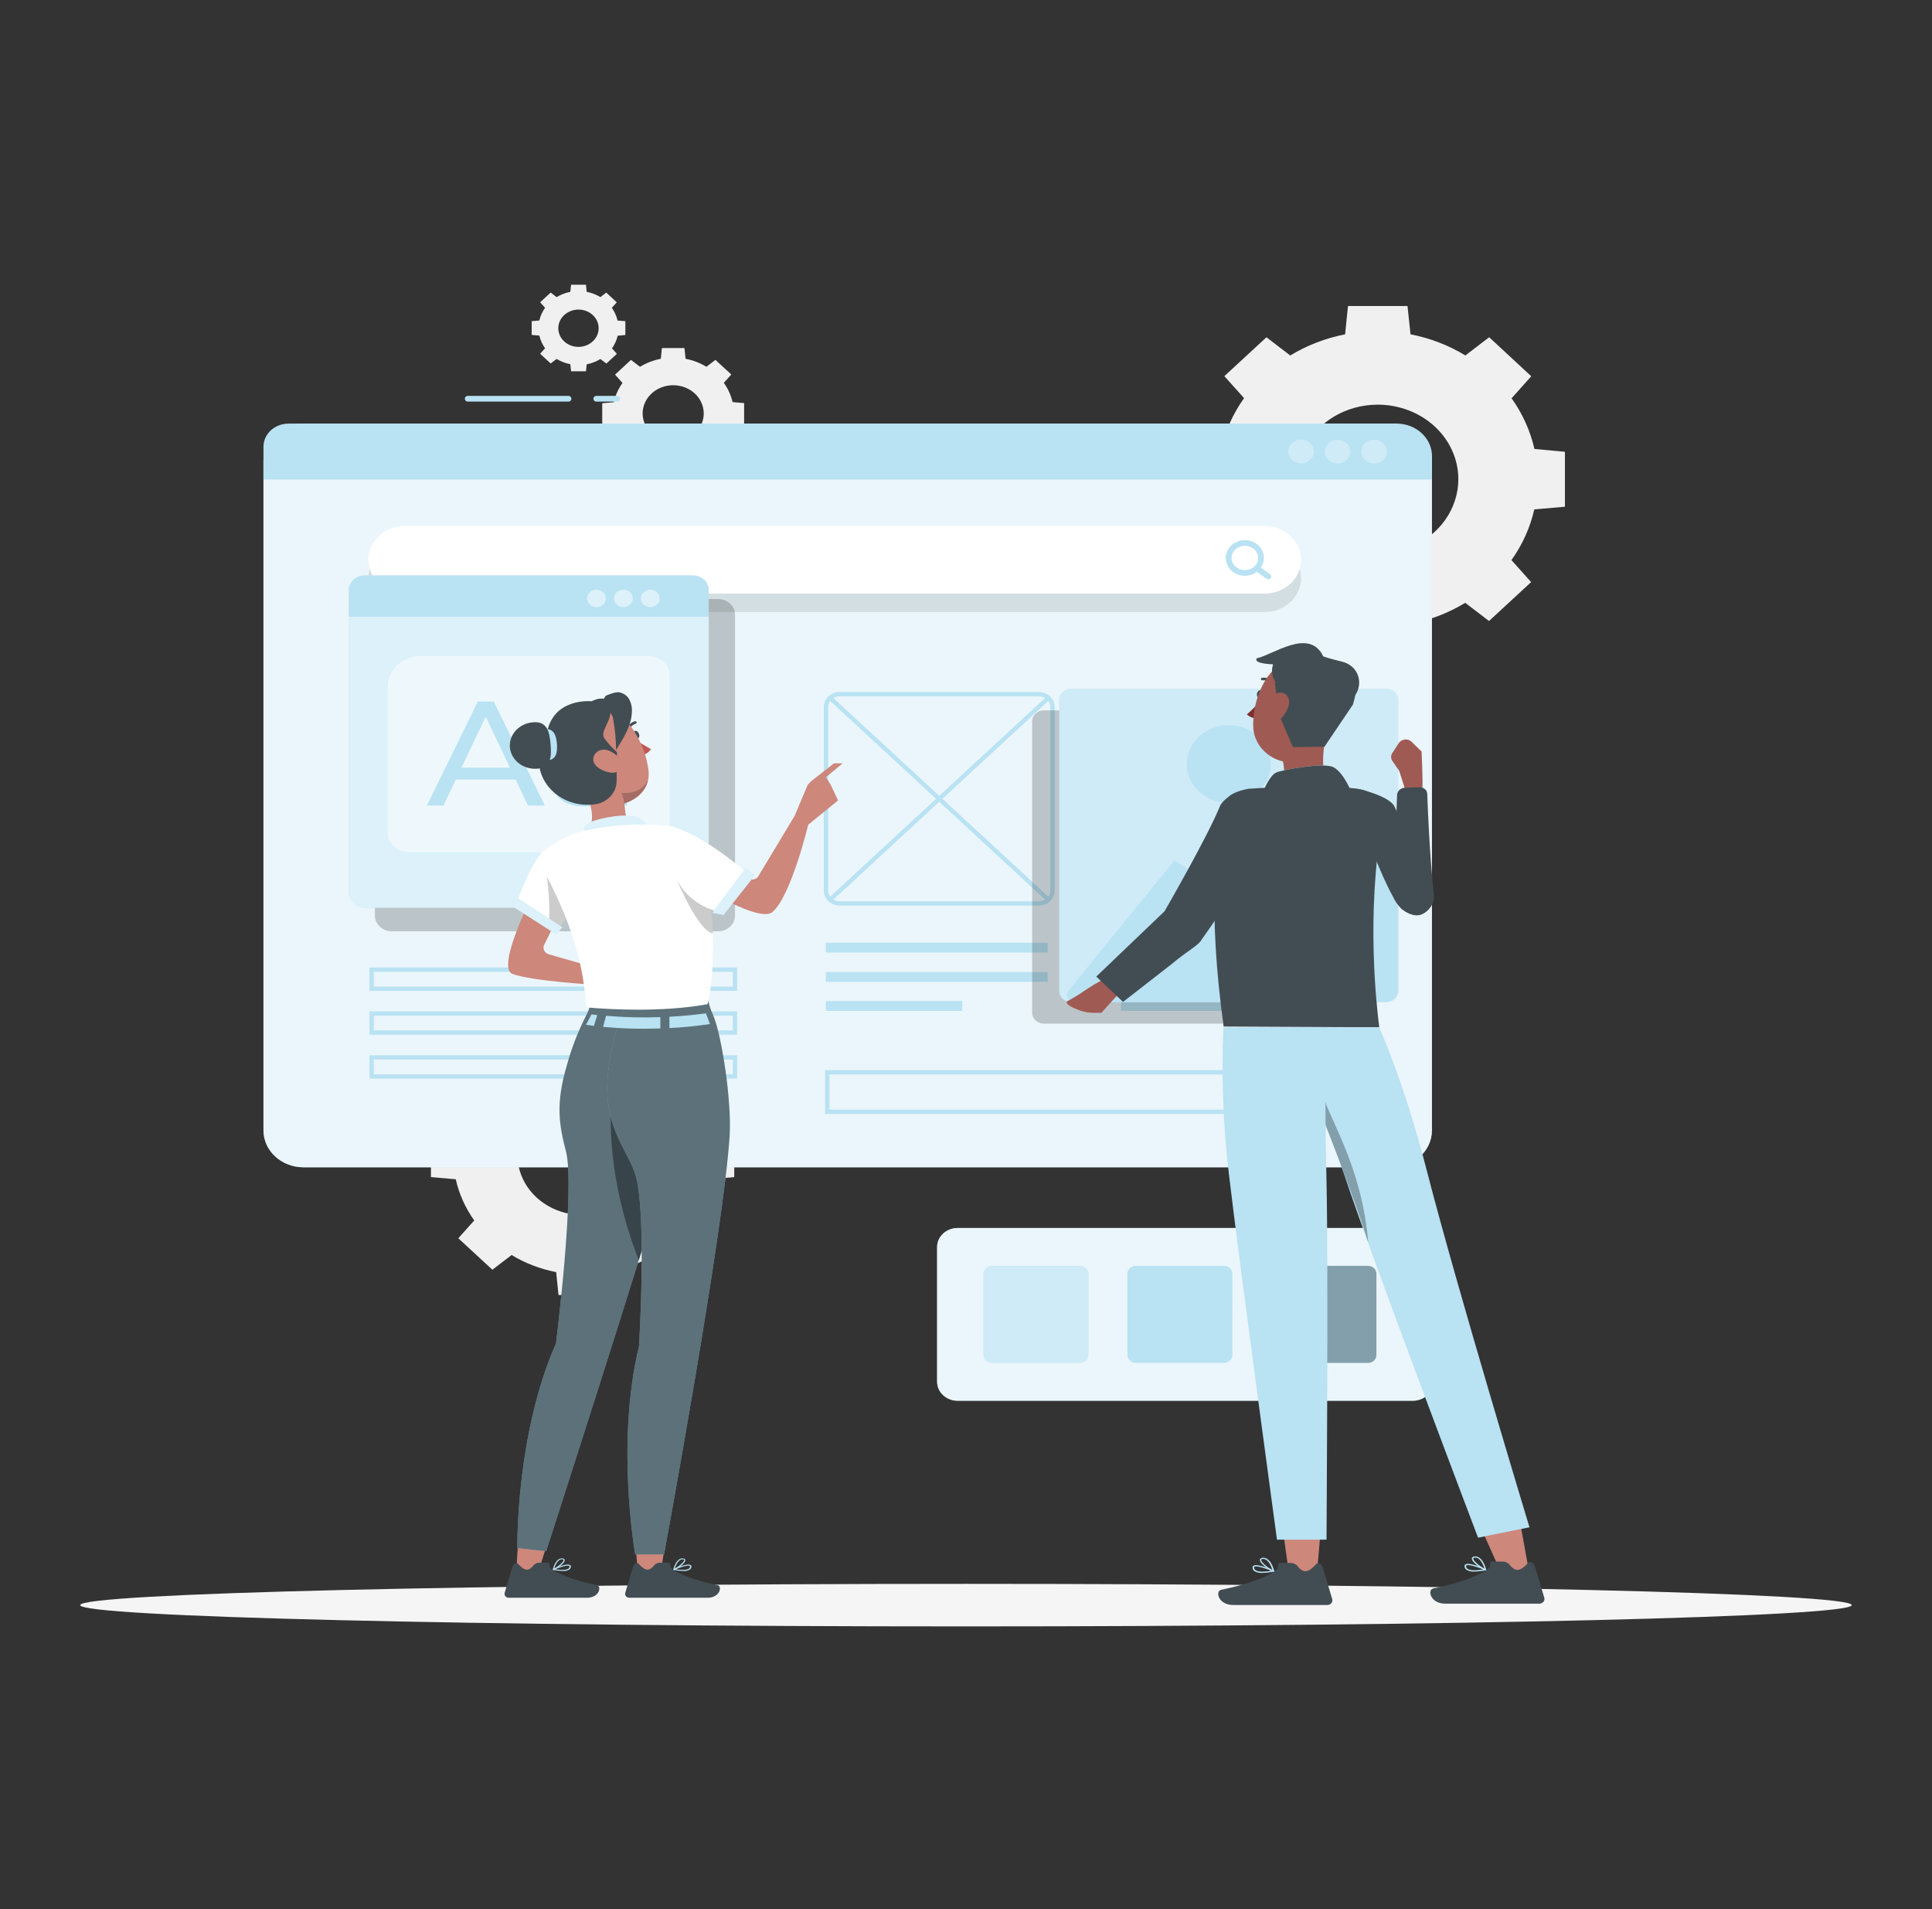 <svg width="337" height="333" viewBox="0 0 337 333" fill="none" xmlns="http://www.w3.org/2000/svg">
<rect x="0" y="0" width="337" height="333" fill="#333333" stroke="none"/>
<g clip-path="url(#clip0_400_2469)">
<path d="M267.649 78.304C266.935 75.152 265.583 72.152 263.666 69.462L267.099 65.627L259.755 58.818L255.605 61.996C252.695 60.222 249.449 58.971 246.037 58.31L245.511 53.375H235.129L234.627 58.316C231.215 58.977 227.969 60.227 225.059 62.002L220.909 58.824L213.565 65.605L217.004 69.44C215.085 72.129 213.732 75.129 213.015 78.282L207.669 78.746V88.34L213.015 88.81C213.73 91.963 215.083 94.963 217.004 97.652L213.565 101.526L220.909 108.312L225.059 105.14C227.969 106.913 231.215 108.161 234.627 108.82L235.129 113.761H245.511L246.013 108.82C249.425 108.161 252.671 106.913 255.581 105.14L259.731 108.312L267.075 101.526L263.642 97.69C265.561 95.001 266.912 92.001 267.625 88.848L272.971 88.379V78.796L267.649 78.304ZM254.379 83.565C254.38 86.135 253.557 88.648 252.013 90.785C250.469 92.922 248.273 94.588 245.704 95.573C243.136 96.557 240.309 96.815 237.581 96.314C234.853 95.813 232.348 94.576 230.381 92.76C228.414 90.943 227.075 88.628 226.532 86.107C225.989 83.587 226.267 80.974 227.331 78.6C228.395 76.226 230.197 74.196 232.509 72.768C234.821 71.341 237.539 70.578 240.32 70.578C244.047 70.58 247.621 71.948 250.258 74.383C252.894 76.819 254.376 80.121 254.379 83.565Z" fill="#F0F0F0"/>
<path d="M123.739 197.158C123.162 194.597 122.066 192.16 120.51 189.974L123.291 186.868L117.347 181.381L113.992 183.945C111.626 182.509 108.989 181.499 106.218 180.966L105.811 176.971H97.421L97.015 180.966C94.244 181.499 91.606 182.509 89.241 183.945L85.886 181.381L79.942 186.868L82.722 189.974C81.166 192.159 80.072 194.597 79.499 197.158L75.17 197.54V205.304L79.499 205.68C80.071 208.242 81.165 210.68 82.722 212.864L79.942 215.97L85.886 221.457L89.241 218.893C91.606 220.329 94.244 221.339 97.015 221.872L97.421 225.873H105.823L106.23 221.872C109.002 221.342 111.64 220.331 114.004 218.893L117.359 221.457L123.303 215.97L120.522 212.864C122.079 210.679 123.175 208.241 123.751 205.68L128.075 205.304V197.54L123.739 197.158ZM112.975 201.419C112.975 203.496 112.309 205.526 111.061 207.252C109.812 208.979 108.038 210.325 105.961 211.12C103.885 211.914 101.601 212.122 99.397 211.717C97.193 211.312 95.168 210.312 93.579 208.844C91.99 207.375 90.908 205.504 90.47 203.467C90.031 201.431 90.256 199.319 91.116 197.401C91.976 195.482 93.433 193.842 95.301 192.689C97.169 191.535 99.366 190.919 101.613 190.919C103.107 190.916 104.588 191.186 105.969 191.712C107.35 192.238 108.605 193.011 109.663 193.987C110.721 194.962 111.56 196.12 112.132 197.396C112.705 198.671 112.999 200.038 112.999 201.419H112.975Z" fill="#F0F0F0"/>
<path d="M127.782 70.131C127.508 68.932 126.991 67.791 126.257 66.771L127.561 65.317L124.792 62.77L123.219 63.974C122.114 63.3 120.88 62.826 119.583 62.576L119.392 60.703H115.457L115.266 62.576C113.971 62.827 112.74 63.301 111.636 63.974L110.063 62.77L107.282 65.34L108.58 66.793C107.852 67.815 107.341 68.955 107.073 70.153L105.046 70.33V73.966L107.073 74.143C107.342 75.339 107.853 76.477 108.58 77.497L107.282 78.951L110.063 81.52L111.636 80.321C112.74 80.993 113.972 81.466 115.266 81.714L115.457 83.587H119.392L119.583 81.714C120.88 81.466 122.114 80.994 123.219 80.321L124.792 81.52L127.573 78.951L126.257 77.475C126.986 76.455 127.499 75.317 127.77 74.121L129.797 73.944V70.308L127.782 70.131ZM122.753 72.126C122.75 73.099 122.436 74.05 121.849 74.858C121.262 75.667 120.429 76.296 119.455 76.667C118.481 77.038 117.411 77.134 116.378 76.943C115.345 76.751 114.397 76.282 113.653 75.593C112.909 74.903 112.403 74.026 112.198 73.071C111.993 72.116 112.099 71.127 112.503 70.228C112.907 69.329 113.59 68.56 114.466 68.02C115.342 67.479 116.371 67.191 117.425 67.191C118.126 67.19 118.82 67.317 119.467 67.565C120.115 67.813 120.703 68.177 121.198 68.635C121.693 69.094 122.085 69.638 122.352 70.237C122.619 70.836 122.755 71.478 122.753 72.126Z" fill="#F0F0F0"/>
<path d="M107.719 55.901C107.539 55.113 107.203 54.364 106.726 53.69L107.581 52.728L105.746 51.032L104.729 51.822C104.002 51.377 103.19 51.064 102.337 50.899L102.211 49.661H99.61L99.484 50.899C98.631 51.065 97.82 51.378 97.093 51.822L96.052 51.026L94.216 52.723L95.077 53.684C94.597 54.357 94.258 55.107 94.079 55.895L92.739 56.017V58.415L94.079 58.531C94.258 59.319 94.597 60.069 95.077 60.742L94.216 61.698L96.052 63.394L97.093 62.604C97.821 63.046 98.632 63.359 99.484 63.527L99.61 64.759H102.211L102.337 63.543C103.19 63.376 104.001 63.063 104.729 62.62L105.769 63.411L107.605 61.714L106.75 60.758C107.226 60.084 107.562 59.335 107.743 58.548L109.082 58.432V56.022L107.719 55.901ZM104.424 57.243C104.425 57.888 104.219 58.518 103.833 59.054C103.446 59.59 102.896 60.008 102.252 60.255C101.609 60.502 100.9 60.567 100.216 60.442C99.532 60.316 98.904 60.006 98.411 59.551C97.918 59.095 97.583 58.515 97.447 57.883C97.311 57.251 97.381 56.596 97.649 56.001C97.916 55.406 98.368 54.898 98.949 54.54C99.529 54.183 100.211 53.993 100.908 53.994C101.84 53.994 102.735 54.336 103.394 54.946C104.054 55.555 104.424 56.382 104.424 57.243Z" fill="#F0F0F0"/>
<path d="M323 279.953C323 282.004 253.823 283.667 168.494 283.667C83.165 283.667 13.994 282.009 13.994 279.953C13.994 277.897 83.171 276.245 168.494 276.245C253.817 276.245 323 277.897 323 279.953Z" fill="#F5F5F5"/>
<path d="M246.42 214.179H167.053C165.068 214.179 163.459 215.666 163.459 217.501V240.993C163.459 242.827 165.068 244.314 167.053 244.314H246.42C248.405 244.314 250.014 242.827 250.014 240.993V217.501C250.014 215.666 248.405 214.179 246.42 214.179Z" fill="#B9E2F3"/>
<path opacity="0.7" d="M246.42 214.179H167.053C165.068 214.179 163.459 215.666 163.459 217.501V240.993C163.459 242.827 165.068 244.314 167.053 244.314H246.42C248.405 244.314 250.014 242.827 250.014 240.993V217.501C250.014 215.666 248.405 214.179 246.42 214.179Z" fill="white"/>
<path d="M188.384 220.783H173.021C172.205 220.783 171.544 221.394 171.544 222.148V236.345C171.544 237.099 172.205 237.71 173.021 237.71H188.384C189.199 237.71 189.861 237.099 189.861 236.345V222.148C189.861 221.394 189.199 220.783 188.384 220.783Z" fill="#B9E2F3"/>
<path opacity="0.3" d="M188.384 220.783H173.021C172.205 220.783 171.544 221.394 171.544 222.148V236.345C171.544 237.099 172.205 237.71 173.021 237.71H188.384C189.199 237.71 189.861 237.099 189.861 236.345V222.148C189.861 221.394 189.199 220.783 188.384 220.783Z" fill="white"/>
<path d="M213.494 220.783H198.131C197.315 220.783 196.654 221.394 196.654 222.148V236.345C196.654 237.099 197.315 237.71 198.131 237.71H213.494C214.31 237.71 214.971 237.099 214.971 236.345V222.148C214.971 221.394 214.31 220.783 213.494 220.783Z" fill="#B9E2F3"/>
<path d="M238.61 220.783H223.247C222.431 220.783 221.77 221.394 221.77 222.148V236.345C221.77 237.099 222.431 237.71 223.247 237.71H238.61C239.426 237.71 240.087 237.099 240.087 236.345V222.148C240.087 221.394 239.426 220.783 238.61 220.783Z" fill="#B9E2F3"/>
<path opacity="0.3" d="M238.61 220.783H223.247C222.431 220.783 221.77 221.394 221.77 222.148V236.345C221.77 237.099 222.431 237.71 223.247 237.71H238.61C239.426 237.71 240.087 237.099 240.087 236.345V222.148C240.087 221.394 239.426 220.783 238.61 220.783Z" fill="black"/>
<path d="M242.79 73.883H52.936C49.082 73.883 45.957 76.77 45.957 80.332V197.142C45.957 200.703 49.082 203.591 52.936 203.591H242.79C246.644 203.591 249.769 200.703 249.769 197.142V80.332C249.769 76.77 246.644 73.883 242.79 73.883Z" fill="#B9E2F3"/>
<path opacity="0.7" d="M242.79 73.883H52.936C49.082 73.883 45.957 76.77 45.957 80.332V197.142C45.957 200.703 49.082 203.591 52.936 203.591H242.79C246.644 203.591 249.769 200.703 249.769 197.142V80.332C249.769 76.77 246.644 73.883 242.79 73.883Z" fill="white"/>
<path d="M50.317 73.883H243.633C245.265 73.883 246.83 74.482 247.984 75.549C249.138 76.615 249.787 78.061 249.787 79.57V83.626H45.957V77.912C45.957 76.843 46.417 75.819 47.234 75.063C48.052 74.308 49.16 73.883 50.317 73.883Z" fill="#B9E2F3"/>
<path opacity="0.3" d="M241.929 78.757C241.929 79.167 241.797 79.568 241.551 79.909C241.305 80.249 240.954 80.515 240.545 80.672C240.135 80.829 239.684 80.87 239.249 80.79C238.814 80.71 238.414 80.513 238.101 80.223C237.787 79.933 237.573 79.564 237.487 79.162C237.4 78.76 237.445 78.343 237.615 77.964C237.784 77.586 238.072 77.262 238.44 77.034C238.809 76.806 239.243 76.685 239.686 76.685C239.981 76.684 240.273 76.737 240.545 76.841C240.818 76.945 241.065 77.098 241.274 77.29C241.482 77.483 241.647 77.712 241.76 77.963C241.872 78.215 241.93 78.485 241.929 78.757Z" fill="white"/>
<path opacity="0.3" d="M235.56 78.757C235.56 79.166 235.429 79.567 235.183 79.907C234.938 80.247 234.588 80.513 234.18 80.67C233.771 80.828 233.321 80.87 232.887 80.791C232.452 80.712 232.052 80.517 231.738 80.228C231.424 79.94 231.209 79.573 231.12 79.172C231.032 78.771 231.074 78.355 231.241 77.976C231.408 77.597 231.692 77.272 232.059 77.042C232.425 76.813 232.857 76.688 233.3 76.685C233.596 76.682 233.89 76.734 234.164 76.836C234.439 76.939 234.688 77.092 234.899 77.284C235.109 77.477 235.276 77.707 235.389 77.96C235.503 78.212 235.561 78.484 235.56 78.757Z" fill="white"/>
<path opacity="0.3" d="M226.949 80.824C228.187 80.824 229.191 79.896 229.191 78.752C229.191 77.607 228.187 76.679 226.949 76.679C225.71 76.679 224.706 77.607 224.706 78.752C224.706 79.896 225.71 80.824 226.949 80.824Z" fill="white"/>
<path d="M81.586 69.545H99.168" stroke="#B9E2F3" stroke-linecap="round" stroke-linejoin="round"/>
<path d="M104.011 69.545H107.671" stroke="#B9E2F3" stroke-linecap="round" stroke-linejoin="round"/>
<path opacity="0.1" d="M220.532 94.933H70.643C68.948 94.933 67.322 95.555 66.123 96.663C64.924 97.771 64.25 99.274 64.25 100.84C64.25 102.407 64.924 103.91 66.123 105.018C67.322 106.126 68.948 106.748 70.643 106.748H220.562C222.258 106.748 223.884 106.126 225.083 105.018C226.281 103.91 226.955 102.407 226.955 100.84C226.955 99.274 226.281 97.771 225.083 96.663C223.884 95.555 222.258 94.933 220.562 94.933H220.532Z" fill="black"/>
<path d="M220.532 103.537H70.643C68.948 103.537 67.322 102.915 66.123 101.807C64.924 100.699 64.25 99.196 64.25 97.63C64.249 96.854 64.414 96.085 64.735 95.368C65.056 94.651 65.527 93.999 66.121 93.451C66.715 92.902 67.42 92.467 68.196 92.17C68.972 91.874 69.803 91.721 70.643 91.722H220.562C221.402 91.721 222.234 91.874 223.01 92.17C223.785 92.467 224.49 92.902 225.084 93.451C225.678 93.999 226.149 94.651 226.47 95.368C226.791 96.085 226.956 96.854 226.955 97.63C226.955 98.408 226.789 99.178 226.465 99.897C226.142 100.615 225.669 101.268 225.072 101.817C224.475 102.366 223.767 102.8 222.988 103.096C222.209 103.391 221.374 103.541 220.532 103.537Z" fill="white"/>
<path d="M219.964 97.309C219.963 97.835 219.792 98.349 219.474 98.785C219.093 99.3 218.525 99.673 217.873 99.835C217.221 99.996 216.527 99.937 215.919 99.666C215.31 99.396 214.826 98.933 214.556 98.361C214.285 97.789 214.245 97.146 214.443 96.55C214.642 95.953 215.065 95.442 215.636 95.109C216.208 94.776 216.889 94.644 217.557 94.735C218.225 94.827 218.836 95.138 219.277 95.61C219.719 96.082 219.963 96.685 219.964 97.309Z" stroke="#B9E2F3" stroke-miterlimit="10"/>
<path d="M221.232 100.548L219.312 99.16" stroke="#B9E2F3" stroke-linecap="round" stroke-linejoin="round"/>
<path d="M181.16 121.067H146.506C145.165 121.067 144.078 122.071 144.078 123.31V155.335C144.078 156.574 145.165 157.579 146.506 157.579H181.16C182.501 157.579 183.588 156.574 183.588 155.335V123.31C183.588 122.071 182.501 121.067 181.16 121.067Z" stroke="#B9E2F3" stroke-width="0.75" stroke-miterlimit="10"/>
<path d="M144.741 156.965L182.864 121.735" stroke="#B9E2F3" stroke-width="0.75" stroke-miterlimit="10"/>
<path d="M144.741 121.68L182.864 156.91" stroke="#B9E2F3" stroke-width="0.75" stroke-miterlimit="10"/>
<path d="M230.465 121.067H195.811C194.47 121.067 193.383 122.071 193.383 123.31V155.335C193.383 156.574 194.47 157.579 195.811 157.579H230.465C231.806 157.579 232.893 156.574 232.893 155.335V123.31C232.893 122.071 231.806 121.067 230.465 121.067Z" stroke="#B9E2F3" stroke-width="0.75" stroke-miterlimit="10"/>
<path d="M194.053 156.965L232.169 121.735" stroke="#B9E2F3" stroke-width="0.75" stroke-miterlimit="10"/>
<path d="M194.053 121.68L232.169 156.91" stroke="#B9E2F3" stroke-width="0.75" stroke-miterlimit="10"/>
<path d="M182.738 164.426H144.048V166.139H182.738V164.426Z" fill="#B9E2F3"/>
<path d="M182.738 169.543H144.048V171.257H182.738V169.543Z" fill="#B9E2F3"/>
<path d="M167.854 174.6H144.048V176.313H167.854V174.6Z" fill="#B9E2F3"/>
<path d="M234.226 164.426H195.536V166.139H234.226V164.426Z" fill="#B9E2F3"/>
<path d="M234.226 169.543H195.536V171.257H234.226V169.543Z" fill="#B9E2F3"/>
<path d="M219.342 174.6H195.536V176.313H219.342V174.6Z" fill="#B9E2F3"/>
<path opacity="0.2" d="M125.252 104.482H68.347C66.715 104.482 65.392 105.705 65.392 107.212V159.701C65.392 161.209 66.715 162.431 68.347 162.431H125.252C126.884 162.431 128.207 161.209 128.207 159.701V107.212C128.207 105.705 126.884 104.482 125.252 104.482Z" fill="black"/>
<path d="M120.666 100.371H63.76C62.128 100.371 60.806 101.593 60.806 103.101V155.589C60.806 157.097 62.128 158.319 63.76 158.319H120.666C122.297 158.319 123.62 157.097 123.62 155.589V103.101C123.62 101.593 122.297 100.371 120.666 100.371Z" fill="#B9E2F3"/>
<path opacity="0.5" d="M120.666 100.371H63.76C62.128 100.371 60.806 101.593 60.806 103.101V155.589C60.806 157.097 62.128 158.319 63.76 158.319H120.666C122.297 158.319 123.62 157.097 123.62 155.589V103.101C123.62 101.593 122.297 100.371 120.666 100.371Z" fill="white"/>
<path d="M63.574 100.371H120.899C121.256 100.371 121.61 100.436 121.94 100.562C122.27 100.688 122.57 100.874 122.823 101.107C123.076 101.341 123.276 101.618 123.413 101.923C123.55 102.228 123.62 102.555 123.62 102.885V107.571H60.83V102.929C60.83 102.255 61.118 101.607 61.632 101.128C62.146 100.649 62.844 100.377 63.574 100.371Z" fill="#B9E2F3"/>
<path opacity="0.5" d="M115.074 104.372C115.074 104.673 114.978 104.968 114.796 105.219C114.615 105.47 114.357 105.665 114.056 105.781C113.754 105.896 113.422 105.927 113.102 105.868C112.782 105.809 112.488 105.664 112.257 105.45C112.026 105.237 111.869 104.965 111.805 104.669C111.741 104.373 111.774 104.067 111.899 103.788C112.024 103.509 112.236 103.271 112.507 103.104C112.778 102.936 113.097 102.846 113.424 102.846C113.862 102.846 114.281 103.007 114.591 103.293C114.901 103.579 115.074 103.967 115.074 104.372Z" fill="white"/>
<path opacity="0.5" d="M110.386 104.372C110.386 104.673 110.289 104.968 110.108 105.219C109.927 105.47 109.669 105.665 109.367 105.781C109.066 105.896 108.734 105.927 108.414 105.868C108.094 105.809 107.799 105.664 107.569 105.45C107.338 105.237 107.181 104.965 107.117 104.669C107.053 104.373 107.086 104.067 107.211 103.788C107.336 103.509 107.547 103.271 107.819 103.104C108.09 102.936 108.409 102.846 108.736 102.846C109.173 102.846 109.593 103.007 109.903 103.293C110.212 103.579 110.386 103.967 110.386 104.372Z" fill="white"/>
<path opacity="0.5" d="M105.698 104.372C105.698 104.673 105.601 104.968 105.42 105.219C105.238 105.47 104.98 105.665 104.679 105.781C104.377 105.896 104.045 105.927 103.725 105.868C103.405 105.809 103.111 105.664 102.88 105.45C102.649 105.237 102.492 104.965 102.428 104.669C102.365 104.373 102.397 104.067 102.522 103.788C102.647 103.509 102.859 103.271 103.13 103.104C103.402 102.936 103.721 102.846 104.047 102.846C104.485 102.846 104.905 103.007 105.214 103.293C105.524 103.579 105.698 103.967 105.698 104.372Z" fill="white"/>
<path opacity="0.5" d="M73.412 114.419H113.155C114.122 114.419 115.05 114.774 115.734 115.406C116.418 116.038 116.803 116.896 116.803 117.79V145.266C116.803 146.16 116.418 147.018 115.734 147.65C115.05 148.282 114.122 148.637 113.155 148.637H71.294C70.327 148.637 69.399 148.282 68.715 147.65C68.031 147.018 67.647 146.16 67.647 145.266V119.735C67.655 118.325 68.265 116.976 69.345 115.98C70.424 114.984 71.886 114.423 73.412 114.419Z" fill="white"/>
<path d="M89.934 135.96H79.505L77.346 140.497H74.458L83.35 122.36H86.125L95.041 140.497H92.099L89.934 135.96ZM88.954 133.888L84.72 125.001L80.486 133.888H88.954Z" fill="#B9E2F3"/>
<path d="M109.34 132.208V140.497H106.786V138.685C105.889 139.928 104.233 140.652 101.907 140.652C98.54 140.652 96.411 138.994 96.411 136.612C96.411 134.402 97.954 132.595 102.391 132.595H106.655V132.103C106.655 130.003 105.333 128.787 102.672 128.787C100.965 128.77 99.303 129.29 97.96 130.262L96.835 128.395C98.614 127.193 100.775 126.573 102.977 126.632C107.037 126.632 109.34 128.45 109.34 132.208ZM106.649 136.297V134.38H102.499C99.832 134.38 99.078 135.341 99.078 136.507C99.078 137.878 100.31 138.718 102.355 138.718C104.4 138.718 105.973 137.878 106.649 136.297Z" fill="#B9E2F3"/>
<path d="M235.632 187.018H144.305V193.909H235.632V187.018Z" stroke="#B9E2F3" stroke-width="0.75" stroke-miterlimit="10"/>
<path d="M128.201 169.123H64.824V172.445H128.201V169.123Z" stroke="#B9E2F3" stroke-width="0.75" stroke-miterlimit="10"/>
<path d="M128.201 176.772H64.824V180.093H128.201V176.772Z" stroke="#B9E2F3" stroke-width="0.75" stroke-miterlimit="10"/>
<path d="M128.201 184.426H64.824V187.747H128.201V184.426Z" stroke="#B9E2F3" stroke-width="0.75" stroke-miterlimit="10"/>
<path d="M223.026 261.462L224.993 275.582H229.622L230.812 261.722L223.026 261.462Z" fill="#CD877B"/>
<path d="M256.137 261.606L262.261 275.256L266.788 274.554L264.043 259.357L256.137 261.606Z" fill="#CD877B"/>
<path d="M260.048 272.36H262.117C262.35 272.358 262.58 272.407 262.788 272.503C262.995 272.599 263.176 272.74 263.313 272.913C264.509 274.421 265.406 273.852 266.704 272.437C267.529 272.343 267.75 273.222 267.816 273.454L269.365 278.655C269.43 278.862 269.404 279.085 269.292 279.274C269.18 279.463 268.991 279.604 268.767 279.666C268.684 279.688 268.597 279.699 268.51 279.699H252.089C249.481 279.699 248.943 277.267 250.014 277.046C254.846 276.057 258.266 274.747 259.755 273.449C260.036 273.239 259.749 273.067 260.048 272.36Z" fill="#424D53"/>
<path d="M257.22 274.101C257.872 274.089 258.522 274.013 259.157 273.874C259.172 273.869 259.185 273.862 259.196 273.852C259.207 273.843 259.216 273.831 259.222 273.818C259.228 273.805 259.231 273.791 259.232 273.777C259.232 273.763 259.229 273.749 259.223 273.736C259.211 273.707 259.188 273.683 259.157 273.67C258.864 273.543 256.281 272.426 255.629 272.846C255.571 272.883 255.524 272.934 255.495 272.993C255.465 273.053 255.454 273.119 255.462 273.184C255.462 273.306 255.494 273.427 255.555 273.536C255.617 273.644 255.706 273.738 255.815 273.808C256.236 274.044 256.729 274.147 257.22 274.101ZM258.751 273.731C257.985 273.858 256.568 274.035 255.982 273.631C255.907 273.576 255.845 273.506 255.801 273.427C255.756 273.348 255.731 273.261 255.725 273.172C255.719 273.145 255.722 273.117 255.734 273.091C255.745 273.066 255.765 273.044 255.791 273.029C256.161 272.797 257.686 273.322 258.763 273.731H258.751Z" fill="#B9E2F3"/>
<path d="M259.139 273.874H259.223C259.236 273.857 259.243 273.837 259.243 273.816C259.243 273.795 259.236 273.775 259.223 273.758C259.223 273.659 258.625 271.305 257.202 271.459C256.849 271.498 256.747 271.658 256.735 271.785C256.646 272.41 258.272 273.592 259.05 273.891L259.139 273.874ZM257.345 271.664C258.242 271.664 258.762 273.04 258.942 273.587C258.099 273.178 256.915 272.194 256.986 271.819C256.986 271.785 256.986 271.697 257.25 271.675L257.345 271.664Z" fill="#B9E2F3"/>
<path d="M223.056 272.598H225.125C225.357 272.595 225.587 272.644 225.795 272.74C226.003 272.836 226.184 272.977 226.321 273.15C227.517 274.654 228.414 274.084 229.712 272.67C230.537 272.581 230.758 273.454 230.824 273.692L232.373 278.892C232.436 279.1 232.409 279.322 232.297 279.511C232.185 279.7 231.998 279.841 231.775 279.903C231.691 279.927 231.604 279.936 231.518 279.931H215.096C212.489 279.931 211.945 277.505 213.021 277.279C217.853 276.295 221.268 274.98 222.763 273.681C223.038 273.471 222.757 273.322 223.056 272.598Z" fill="#424D53"/>
<path d="M220.233 274.339C220.888 274.322 221.539 274.244 222.177 274.106C222.191 274.102 222.204 274.094 222.215 274.084C222.226 274.075 222.235 274.063 222.241 274.05C222.247 274.037 222.251 274.023 222.251 274.009C222.251 273.995 222.248 273.981 222.243 273.968C222.237 273.955 222.228 273.942 222.216 273.932C222.205 273.921 222.192 273.913 222.177 273.907C221.884 273.775 219.294 272.659 218.649 273.084C218.59 273.12 218.543 273.171 218.513 273.231C218.484 273.29 218.473 273.356 218.481 273.421C218.482 273.543 218.513 273.663 218.573 273.772C218.634 273.88 218.721 273.974 218.828 274.046C219.251 274.279 219.743 274.382 220.233 274.339ZM221.77 273.963C221.005 274.095 219.587 274.267 219.001 273.863C218.926 273.809 218.864 273.741 218.82 273.662C218.775 273.584 218.75 273.498 218.744 273.41C218.737 273.383 218.74 273.354 218.752 273.328C218.764 273.303 218.784 273.281 218.81 273.266C219.169 273.034 220.694 273.526 221.77 273.963Z" fill="#B9E2F3"/>
<path d="M222.147 274.112H222.231C222.247 274.098 222.258 274.08 222.263 274.061C222.268 274.041 222.268 274.021 222.26 274.001C222.26 273.902 221.662 271.548 220.233 271.697C219.886 271.741 219.785 271.896 219.767 272.029C219.683 272.653 221.31 273.83 222.087 274.134L222.147 274.112ZM220.353 271.901C221.25 271.901 221.77 273.272 221.949 273.825C221.1 273.41 219.922 272.432 219.994 272.051C219.994 272.017 219.994 271.935 220.257 271.907L220.353 271.901Z" fill="#B9E2F3"/>
<path opacity="0.2" d="M237.121 123.896H182.087C180.957 123.896 180.042 124.742 180.042 125.786V176.645C180.042 177.688 180.957 178.535 182.087 178.535H237.121C238.25 178.535 239.166 177.688 239.166 176.645V125.786C239.166 124.742 238.25 123.896 237.121 123.896Z" fill="black"/>
<path d="M241.851 120.127H186.817C185.687 120.127 184.772 120.973 184.772 122.017V172.876C184.772 173.92 185.687 174.766 186.817 174.766H241.851C242.981 174.766 243.896 173.92 243.896 172.876V122.017C243.896 120.973 242.981 120.127 241.851 120.127Z" fill="#B9E2F3"/>
<path opacity="0.3" d="M241.851 120.127H186.817C185.687 120.127 184.772 120.973 184.772 122.017V172.876C184.772 173.92 185.687 174.766 186.817 174.766H241.851C242.981 174.766 243.896 173.92 243.896 172.876V122.017C243.896 120.973 242.981 120.127 241.851 120.127Z" fill="white"/>
<path d="M186.392 172.776L204.859 150.085L218.152 158.496L234.185 142.105L243.896 150.494V172.71C243.896 173.257 243.661 173.781 243.243 174.167C242.825 174.554 242.257 174.771 241.666 174.771H187.469C187.218 174.772 186.972 174.708 186.758 174.586C186.544 174.465 186.372 174.29 186.26 174.083C186.148 173.875 186.101 173.643 186.125 173.412C186.148 173.181 186.241 172.961 186.392 172.776Z" fill="#B9E2F3"/>
<path d="M221.663 133.269C221.663 134.608 221.233 135.917 220.428 137.03C219.623 138.143 218.479 139.011 217.14 139.523C215.802 140.036 214.329 140.17 212.908 139.908C211.487 139.647 210.182 139.002 209.157 138.056C208.133 137.109 207.435 135.903 207.152 134.589C206.87 133.276 207.015 131.915 207.569 130.678C208.124 129.441 209.062 128.384 210.267 127.64C211.472 126.896 212.888 126.499 214.337 126.499C215.299 126.498 216.252 126.673 217.141 127.013C218.03 127.353 218.838 127.851 219.519 128.48C220.199 129.109 220.739 129.856 221.107 130.677C221.474 131.499 221.663 132.38 221.663 133.269Z" fill="#B9E2F3"/>
<path d="M220.185 121.133C220.102 121.509 219.833 121.768 219.587 121.724C219.342 121.68 219.181 121.337 219.258 120.967C219.336 120.597 219.623 120.337 219.856 120.381C220.09 120.426 220.269 120.763 220.185 121.133Z" fill="#424D53"/>
<path d="M220.102 121.78C219.377 122.824 218.499 123.77 217.494 124.592C217.729 124.824 218.015 125.006 218.333 125.126C218.651 125.246 218.993 125.302 219.336 125.289L220.102 121.78Z" fill="#7F2E2E"/>
<path d="M222.105 119.309C222.169 119.308 222.23 119.283 222.274 119.241C222.319 119.199 222.344 119.142 222.344 119.083C222.34 119.029 222.319 118.977 222.284 118.934C222.032 118.672 221.716 118.469 221.363 118.342C221.009 118.215 220.628 118.168 220.251 118.204H220.143C220.111 118.209 220.08 118.219 220.052 118.235C220.024 118.251 220 118.272 219.981 118.297C219.962 118.322 219.949 118.35 219.942 118.379C219.935 118.409 219.934 118.439 219.94 118.469C219.953 118.528 219.99 118.581 220.043 118.616C220.097 118.651 220.162 118.665 220.227 118.657H220.305C220.61 118.636 220.916 118.685 221.197 118.799C221.477 118.912 221.723 119.088 221.914 119.309C221.975 119.331 222.043 119.331 222.105 119.309Z" fill="#424D53"/>
<path d="M231.35 127.897C230.644 131.329 230.154 136.082 232.767 138.397C232.767 138.397 231.745 141.879 224.85 141.879C217.255 141.879 221.202 138.828 221.202 138.828C224.353 137.916 224.312 134.601 223.594 131.926L231.35 127.897Z" fill="#9F5B53"/>
<path d="M233.748 122.879C232.469 127.361 231.954 130.063 228.928 131.942C224.407 134.755 218.762 131.522 218.601 126.759C218.445 122.465 220.598 115.828 225.825 114.916C226.976 114.712 228.165 114.783 229.279 115.123C230.392 115.463 231.394 116.06 232.187 116.858C232.981 117.655 233.541 118.627 233.814 119.681C234.087 120.735 234.065 121.836 233.748 122.879Z" fill="#9F5B53"/>
<path d="M222.584 119.138C222.236 118.663 222.009 118.121 221.92 117.554C221.831 116.986 221.882 116.408 222.069 115.861C222.069 115.861 218.547 115.806 219.217 114.811C222.015 114.258 228.384 109.379 230.812 114.479C231.841 114.861 233.019 115.115 234.155 115.419C238.299 116.524 237.946 122.2 233.682 122.791H233.599C229.652 123.283 224.987 122.061 222.584 119.138Z" fill="#424D53"/>
<path d="M235.961 119.691C234.448 121.575 222.368 119.022 222.368 119.022L223.032 124.548L225.526 130.307L231.027 130.246L235.985 122.896C235.985 122.896 237.486 117.823 235.961 119.691Z" fill="#424D53"/>
<path d="M224.79 123.006C224.49 124.129 223.798 125.129 222.823 125.852C221.531 126.792 220.52 125.924 220.568 124.543C220.616 123.288 221.381 121.304 222.799 120.895C224.216 120.486 225.131 121.636 224.79 123.006Z" fill="#9F5B53"/>
<path d="M220.52 137.64C220.52 137.64 221.537 135.192 222.643 134.728C223.749 134.263 230.914 132.921 232.606 133.821C234.298 134.722 235.554 137.784 235.554 137.784L220.52 137.64Z" fill="#B9E2F3"/>
<path d="M220.52 137.64C220.52 137.64 221.537 135.192 222.643 134.728C223.749 134.263 230.914 132.921 232.606 133.821C234.298 134.722 235.554 137.784 235.554 137.784L220.52 137.64Z" fill="#424D53"/>
<path d="M213.255 143.15C212.166 148.201 210.611 158.397 213.44 179.043L240.589 179.176C240.171 175.893 238.197 159.53 241.187 142.851L241.223 142.652C241.377 141.46 241.012 140.259 240.21 139.314C239.407 138.37 238.232 137.758 236.942 137.612C235.63 137.458 234.312 137.338 232.989 137.253C227.927 137.12 222.861 137.227 217.811 137.574C216.58 137.773 214.887 138.298 214.223 139.055C213.291 140.105 213.596 141.58 213.255 143.15Z" fill="#424D53"/>
<path d="M223.044 179.165C227.606 187.455 231.436 196.073 234.496 204.934C239.345 219.584 257.818 268.193 257.818 268.193L266.788 266.381C266.788 266.381 254.134 224.624 248.884 204.188C244.853 188.51 240.559 179.176 240.559 179.176L223.044 179.165Z" fill="#B9E2F3"/>
<path opacity="0.3" d="M231.177 192.212C232.576 196.202 237.683 204.514 238.658 216.727C238.526 216.334 236.864 210.316 228.851 190.239C229.174 190.145 230.842 192.162 231.177 192.212Z" fill="black"/>
<path d="M213.404 179.176C213.033 187.765 213.357 196.367 214.373 204.912C216.119 219.777 222.745 268.541 222.745 268.541H231.386C231.386 268.541 231.721 220.744 231.386 206.094C231.003 190.156 231.32 179.148 231.32 179.148L213.404 179.176Z" fill="#B9E2F3"/>
<path d="M192.121 176.65H190.728C189.909 176.651 189.097 176.508 188.336 176.23C187.17 175.805 185.729 175.175 186.153 174.628C187.11 174.133 188.029 173.579 188.904 172.97C189.807 172.334 192.247 170.82 192.594 170.82L195.482 172.981C195.482 172.981 194.035 174.484 192.121 176.65Z" fill="#9F5B53"/>
<path d="M217.985 138.911C216.059 138.021 214.271 138.458 212.902 140.359C210.731 145.808 203.13 158.938 203.13 158.938L191.224 170.328L195.889 174.749L204.261 168.234C207.286 165.692 209.074 164.918 209.643 163.813C209.643 163.813 217.1 153.44 221.226 145.482C222.44 143.094 220.538 140.199 217.985 138.911Z" fill="#424D53"/>
<path d="M245.08 137.64L244.064 134.446L247.963 131.047C247.963 131.047 248.268 137.242 248.07 137.347C245.361 138.729 245.08 137.64 245.08 137.64Z" fill="#9F5B53"/>
<path d="M244.064 134.446L242.868 132.716C242.727 132.508 242.653 132.268 242.653 132.023C242.653 131.777 242.727 131.537 242.868 131.329L243.986 129.621C244.057 129.507 244.148 129.404 244.255 129.317C244.391 129.201 244.551 129.111 244.726 129.052C244.9 128.992 245.085 128.966 245.271 128.973C245.457 128.98 245.639 129.021 245.807 129.093C245.976 129.166 246.127 129.268 246.252 129.395L247.939 131.053C247.484 133.606 244.064 134.446 244.064 134.446Z" fill="#9F5B53"/>
<path d="M243.591 141.613L243.693 138.701C243.693 138.354 243.842 138.021 244.108 137.775C244.374 137.529 244.734 137.391 245.11 137.391L247.64 137.297H247.688C247.858 137.301 248.026 137.336 248.182 137.399C248.338 137.463 248.479 137.554 248.596 137.668C248.714 137.782 248.806 137.916 248.868 138.063C248.93 138.21 248.959 138.367 248.955 138.524C249.332 148.339 249.828 153.534 250.103 155.932C250.192 156.616 250.057 157.309 249.715 157.921C249.372 158.533 248.839 159.035 248.184 159.364C247.768 159.579 247.288 159.668 246.814 159.618C246.523 159.563 246.237 159.486 245.959 159.386C245.422 159.172 244.927 158.877 244.494 158.513C243.941 157.968 243.483 157.347 243.137 156.673L243.591 141.613Z" fill="#424D53"/>
<path d="M249.799 156.236C249.917 156.852 249.823 157.487 249.53 158.051C249.237 158.615 248.76 159.08 248.166 159.38C247.754 159.591 247.281 159.674 246.815 159.618C246.523 159.563 246.237 159.486 245.959 159.386C245.422 159.172 244.927 158.877 244.494 158.513C243.941 157.968 243.483 157.347 243.137 156.673C240.069 151.406 235.363 137.441 235.363 137.441C237.312 137.441 242.479 139 243.238 140.657L243.663 141.608L249.643 155.053L249.799 156.236Z" fill="#424D53"/>
<path d="M97.607 262.496L93.857 274.283L90.048 274.079L90.849 261.285L97.607 262.496Z" fill="#CD877B"/>
<path d="M117.347 175.241C117.347 175.241 121.975 183.84 117.526 199.651C113.077 215.461 95.263 270.559 95.263 270.559L90.245 270.006C90.245 270.006 89.928 250.238 96.985 234.306C96.985 234.306 100.37 207.183 98.719 200.806C97.565 196.351 96.865 192.627 98.857 185.885C99.636 182.998 100.71 180.185 102.062 177.485C103.371 175.064 102.989 174.169 102.989 174.169L117.347 175.241Z" fill="#B9E2F3"/>
<path opacity="0.5" d="M117.347 175.241C117.347 175.241 121.975 183.84 117.526 199.651C113.077 215.461 95.263 270.559 95.263 270.559L90.245 270.006C90.245 270.006 89.928 250.238 96.985 234.306C96.985 234.306 100.37 207.183 98.719 200.806C97.565 196.351 96.865 192.627 98.857 185.885C99.636 182.998 100.71 180.185 102.062 177.485C103.371 175.064 102.989 174.169 102.989 174.169L117.347 175.241Z" fill="black"/>
<path opacity="0.4" d="M111.421 219.788C104.992 203.27 106.756 191.284 106.756 191.284L110.787 190.797L113.926 195.97L116.127 204.442C114.895 208.664 113.239 213.975 111.421 219.788Z" fill="black"/>
<path d="M116.821 263.297L115.182 275.04H111.331L110.344 263.512L116.821 263.297Z" fill="#CD877B"/>
<path d="M123.441 173.926C123.589 174.988 123.903 176.025 124.373 177.004C125.94 180.679 127.645 192.229 127.268 198.076C126.293 214.411 115.834 271.111 115.834 271.111H110.805C110.805 271.111 107.342 251.802 111.463 234.803C111.463 234.803 112.91 210.858 110.751 204.613C109.244 200.264 105.004 196.059 106.093 186.874C107.181 177.689 109.818 174.55 109.818 174.55L123.441 173.926Z" fill="#B9E2F3"/>
<path opacity="0.5" d="M123.441 173.926C123.589 174.988 123.903 176.025 124.373 177.004C125.94 180.679 127.645 192.229 127.268 198.076C126.293 214.411 115.834 271.111 115.834 271.111H110.805C110.805 271.111 107.342 251.802 111.463 234.803C111.463 234.803 112.91 210.858 110.751 204.613C109.244 200.264 105.004 196.059 106.093 186.874C107.181 177.689 109.818 174.55 109.818 174.55L123.441 173.926Z" fill="black"/>
<path d="M102.217 178.734L103.174 176.921L104.185 177.048L103.587 178.933L102.217 178.734Z" fill="#B9E2F3"/>
<path d="M116.767 177.341C119.494 177.192 121.712 176.932 123.136 176.739L123.841 178.606C121.498 178.955 119.137 179.191 116.767 179.314V177.341Z" fill="#B9E2F3"/>
<path d="M105.716 177.164C108.864 177.439 112.028 177.519 115.188 177.402V179.375C114.267 179.375 113.31 179.43 112.318 179.43C109.939 179.431 107.562 179.318 105.195 179.093L105.716 177.164Z" fill="#B9E2F3"/>
<path d="M116.797 272.559H115.075C114.883 272.56 114.695 272.603 114.525 272.684C114.356 272.766 114.21 272.884 114.1 273.029C113.107 274.283 112.36 273.808 111.277 272.631C110.595 272.559 110.41 273.283 110.35 273.482L109.065 277.804C109.038 277.89 109.03 277.979 109.042 278.068C109.053 278.157 109.083 278.243 109.13 278.321C109.177 278.399 109.241 278.468 109.317 278.523C109.393 278.578 109.48 278.619 109.573 278.644C109.642 278.664 109.715 278.673 109.788 278.671H123.417C125.587 278.671 126.036 276.654 125.145 276.461C121.126 275.643 118.286 274.549 117.042 273.471C116.809 273.283 117.048 273.145 116.797 272.559Z" fill="#424D53"/>
<path d="M120.313 273.764C120.401 273.703 120.473 273.625 120.524 273.535C120.575 273.445 120.603 273.346 120.606 273.244C120.612 273.19 120.602 273.134 120.577 273.085C120.552 273.035 120.512 272.993 120.462 272.963C119.924 272.609 117.771 273.515 117.532 273.648C117.519 273.651 117.506 273.657 117.496 273.666C117.485 273.675 117.477 273.685 117.472 273.697C117.464 273.72 117.466 273.745 117.477 273.766C117.489 273.788 117.508 273.805 117.532 273.814C118.062 273.928 118.603 273.993 119.147 274.007C119.553 274.041 119.961 273.956 120.313 273.764ZM120.313 273.112C120.334 273.125 120.351 273.143 120.36 273.165C120.37 273.186 120.372 273.21 120.367 273.233C120.364 273.307 120.343 273.379 120.306 273.444C120.269 273.509 120.216 273.566 120.151 273.609C119.667 273.946 118.483 273.803 117.849 273.692C118.764 273.322 120.032 272.918 120.331 273.112H120.313Z" fill="#B9E2F3"/>
<path d="M117.604 273.836C118.25 273.587 119.607 272.603 119.529 272.084C119.529 271.973 119.434 271.846 119.147 271.807C117.951 271.686 117.46 273.642 117.46 273.725C117.451 273.739 117.447 273.756 117.447 273.772C117.447 273.789 117.451 273.805 117.46 273.819C117.484 273.825 117.509 273.825 117.532 273.819L117.604 273.836ZM119.105 271.968C119.326 271.968 119.326 272.062 119.326 272.089C119.386 272.404 118.405 273.222 117.7 273.565C117.849 273.106 118.298 271.962 119.027 271.962L119.105 271.968Z" fill="#B9E2F3"/>
<path d="M95.759 272.559H94.043C93.851 272.561 93.662 272.604 93.492 272.686C93.322 272.768 93.174 272.885 93.062 273.029C92.069 274.283 91.322 273.808 90.245 272.631C89.558 272.559 89.372 273.283 89.319 273.482L88.033 277.804C88.005 277.889 87.997 277.979 88.007 278.068C88.018 278.156 88.047 278.242 88.094 278.321C88.141 278.399 88.204 278.467 88.279 278.523C88.355 278.578 88.442 278.619 88.535 278.644C88.605 278.663 88.677 278.673 88.75 278.671H102.385C104.55 278.671 104.998 276.654 104.107 276.461C100.089 275.643 97.248 274.549 96.004 273.471C95.759 273.283 96.016 273.145 95.759 272.559Z" fill="#424D53"/>
<path d="M99.281 273.764C99.371 273.704 99.444 273.626 99.494 273.536C99.545 273.446 99.573 273.346 99.574 273.244C99.582 273.19 99.573 273.134 99.547 273.084C99.522 273.034 99.481 272.992 99.431 272.963C98.892 272.609 96.746 273.515 96.501 273.648C96.488 273.652 96.476 273.658 96.467 273.667C96.458 273.675 96.451 273.686 96.447 273.697C96.442 273.708 96.439 273.72 96.439 273.732C96.439 273.744 96.442 273.755 96.447 273.766C96.452 273.777 96.46 273.787 96.469 273.795C96.478 273.803 96.489 273.809 96.501 273.814C97.03 273.927 97.571 273.992 98.115 274.007C98.522 274.041 98.93 273.956 99.281 273.764ZM99.281 273.112C99.302 273.125 99.319 273.143 99.329 273.165C99.338 273.186 99.34 273.21 99.335 273.233C99.332 273.306 99.312 273.378 99.276 273.443C99.24 273.508 99.188 273.564 99.126 273.609C98.635 273.946 97.457 273.803 96.823 273.692C97.732 273.322 99 272.918 99.299 273.112H99.281Z" fill="#B9E2F3"/>
<path d="M96.572 273.836C97.218 273.587 98.575 272.603 98.504 272.084C98.504 271.973 98.408 271.846 98.115 271.807C96.919 271.686 96.429 273.642 96.429 273.725C96.423 273.742 96.423 273.76 96.428 273.776C96.433 273.793 96.444 273.808 96.459 273.819C96.48 273.825 96.503 273.825 96.524 273.819L96.572 273.836ZM98.073 271.968C98.294 271.968 98.294 272.062 98.294 272.089C98.354 272.404 97.373 273.222 96.668 273.565C96.817 273.106 97.266 271.962 97.995 271.962L98.073 271.968Z" fill="#B9E2F3"/>
<path d="M93.881 154.108C93.881 154.108 86.209 168.676 89.414 169.875C92.619 171.074 103.407 171.743 103.407 171.743L108.114 175.91L110.84 174.252L110.153 170.019L103.963 168.808L95.699 166.432C95.536 166.382 95.385 166.303 95.255 166.199C95.125 166.095 95.018 165.968 94.942 165.825C94.865 165.683 94.819 165.528 94.808 165.37C94.796 165.211 94.819 165.052 94.874 164.901C94.885 164.869 94.899 164.838 94.916 164.807L98.91 156.717L93.881 154.108Z" fill="#CD877B"/>
<path d="M110.512 128.29C110.392 127.919 110.512 127.555 110.781 127.488C111.05 127.422 111.349 127.665 111.468 128.041C111.588 128.417 111.468 128.77 111.199 128.837C110.93 128.903 110.619 128.66 110.512 128.29Z" fill="#424D53"/>
<path d="M110.464 128.853L113.556 130.671C113.321 131.004 113.006 131.281 112.635 131.481C112.265 131.682 111.849 131.8 111.421 131.826L110.464 128.853Z" fill="#C15854"/>
<path d="M109.513 127.599C109.551 127.586 109.585 127.566 109.613 127.539C109.641 127.512 109.662 127.48 109.674 127.444C109.757 127.17 109.908 126.917 110.116 126.707C110.324 126.497 110.582 126.334 110.87 126.234C110.901 126.226 110.93 126.213 110.955 126.195C110.981 126.177 111.002 126.154 111.017 126.128C111.033 126.102 111.043 126.074 111.046 126.045C111.05 126.015 111.047 125.986 111.038 125.957C111.02 125.899 110.978 125.849 110.921 125.818C110.864 125.788 110.797 125.778 110.733 125.792C110.366 125.915 110.036 126.116 109.769 126.379C109.502 126.642 109.306 126.96 109.196 127.306C109.175 127.362 109.178 127.423 109.204 127.477C109.231 127.53 109.28 127.572 109.339 127.593C109.394 127.616 109.457 127.618 109.513 127.599Z" fill="#424D53"/>
<path d="M96.674 132.351C98.743 136.872 99.514 138.828 102.947 140.376C107.731 141.531 113.711 139.364 113.113 134.357C112.605 129.853 109.31 123.233 103.7 122.968C102.463 122.907 101.23 123.14 100.119 123.645C99.007 124.15 98.054 124.91 97.35 125.852C96.647 126.794 96.216 127.888 96.1 129.027C95.984 130.167 96.185 131.315 96.686 132.362L96.674 132.351Z" fill="#CD877B"/>
<path opacity="0.2" d="M108.072 138.253C108.072 138.253 111.66 138.917 113.035 136.043C112.563 138.347 110.482 139.812 107.988 140.398L107.133 139.845L107.599 138.679L108.072 138.253Z" fill="black"/>
<path d="M101.607 145.758C101.607 145.758 104.681 144.366 102.463 138.944C102.463 138.944 104.92 136.69 107.474 137.646C110.027 138.602 107.88 143.597 110.882 144.366C110.882 144.366 109.322 146.366 101.607 145.758Z" fill="#CD877B"/>
<path d="M107.617 131.191C106.829 130.484 106.116 129.709 105.488 128.875C104.448 127.488 106.876 125.88 106.463 123.31C106.051 120.741 103.192 122.31 103.192 122.31C103.192 122.31 96.249 121.581 95.334 128.245C94.436 129.532 93.965 131.033 93.977 132.565C93.989 134.096 94.484 135.59 95.403 136.865C96.321 138.139 97.622 139.139 99.146 139.74C100.67 140.341 102.35 140.518 103.982 140.248L104.442 140.154C105.346 139.882 106.134 139.353 106.693 138.642C107.253 137.932 107.555 137.076 107.558 136.198L107.617 131.191Z" fill="#424D53"/>
<path d="M97.146 129.765C97.033 128.245 96.608 127.035 94.963 127.135C93.319 127.234 93.223 128.494 93.337 130.014C93.451 131.533 93.744 132.744 95.382 132.639C97.021 132.534 97.254 131.296 97.146 129.765Z" fill="#B9E2F3"/>
<path d="M106.152 130.903C106.651 131.087 107.105 131.36 107.488 131.708C107.87 132.055 108.175 132.469 108.383 132.926C108.933 134.136 107.785 134.943 106.415 134.744C105.219 134.567 103.461 133.711 103.479 132.401C103.492 131.953 103.695 131.527 104.046 131.216C104.396 130.906 104.865 130.736 105.351 130.743C105.628 130.741 105.901 130.796 106.152 130.903Z" fill="#CD877B"/>
<path d="M88.936 130.296C89.019 131.374 89.561 132.378 90.445 133.087C91.329 133.796 92.481 134.152 93.648 134.076C96.088 133.921 96.231 132.081 96.04 129.842C95.849 127.604 95.442 125.792 93.014 125.974C91.856 126.053 90.778 126.552 90.014 127.361C89.251 128.17 88.863 129.224 88.936 130.296Z" fill="#424D53"/>
<path d="M105.668 121.349C105.207 121.951 104.747 122.83 105.243 123.443C105.53 123.791 106.039 123.913 106.38 124.222C106.729 124.593 106.939 125.058 106.978 125.548C107.294 127.289 107.456 129.05 107.462 130.815C108.772 128.726 110.177 126.51 110.225 124.084C110.265 123.359 110.107 122.637 109.764 121.984C109.588 121.663 109.335 121.384 109.024 121.167C108.713 120.951 108.353 120.803 107.97 120.735C107.151 120.658 105.668 121.349 105.668 121.349Z" fill="#424D53"/>
<path d="M122.789 148.626L130.563 153.219C130.696 153.3 130.845 153.356 131.003 153.383C131.16 153.41 131.321 153.408 131.477 153.377C131.633 153.345 131.781 153.285 131.911 153.2C132.042 153.115 132.153 153.007 132.237 152.882L132.279 152.815L138.6 142.315L140.896 136.872L141.548 136.209L145.477 133.136H146.984L144.066 135.557L144.873 136.839L146.183 139.602L140.98 143.841C140.98 143.841 137.954 156.407 134.713 159.088C132.141 161.215 119.165 152.76 119.165 152.76L122.789 148.626Z" fill="#CD877B"/>
<path d="M96.171 148.825C96.135 148.724 96.077 148.63 96.002 148.55C95.926 148.469 95.834 148.403 95.731 148.355C95.627 148.308 95.515 148.279 95.4 148.272C95.284 148.264 95.169 148.278 95.059 148.311C94.912 148.357 94.781 148.437 94.677 148.543C93.881 149.367 92.715 151.025 91.34 154.368L89.946 157.822L97.057 162.348L99.736 158.579L96.171 148.825Z" fill="white"/>
<path opacity="0.2" d="M95.4 152.848L96.178 151.926L97.703 152.987L99.736 158.552L97.057 162.32L95.693 161.453C96.112 157.916 95.4 152.848 95.4 152.848Z" fill="black"/>
<path d="M98.079 161.718L89.94 156.424L89.354 158.049L97.039 162.984L98.079 161.718Z" fill="#B9E2F3"/>
<path opacity="0.5" d="M98.079 161.718L89.94 156.424L89.354 158.049L97.039 162.984L98.079 161.718Z" fill="white"/>
<path d="M112.844 144.647C112.844 144.647 113.143 141.188 105.889 142.586C98.635 143.984 103.497 145.902 103.497 145.902L112.844 144.647Z" fill="#B9E2F3"/>
<path opacity="0.5" d="M112.844 144.647C112.844 144.647 113.143 141.188 105.889 142.586C98.635 143.984 103.497 145.902 103.497 145.902L112.844 144.647Z" fill="white"/>
<path d="M123.321 175.164C115.2 176.623 105.889 176.026 102.474 175.716C101.703 175.644 103.132 167.244 94.934 152.025C94.528 151.327 94.391 150.524 94.544 149.745C94.697 148.966 95.132 148.258 95.777 147.737C101.356 143.47 111.492 143.631 116.139 143.979C116.953 144.033 117.742 144.26 118.444 144.644C119.147 145.028 119.743 145.556 120.187 146.189C121.805 148.723 122.896 151.514 123.405 154.418C123.952 157.184 124.263 159.985 124.337 162.796C124.553 169.427 123.686 175.097 123.321 175.164Z" fill="white"/>
<path opacity="0.2" d="M124.337 162.796C121.718 162.337 118.041 153.401 118.041 153.401L123.423 154.418C123.964 157.184 124.269 159.985 124.337 162.796Z" fill="black"/>
<path d="M117.413 144.244C119.434 144.797 123.889 146.664 130.868 152.749L125.737 159.104C124.067 158.762 122.504 158.07 121.17 157.081C119.835 156.092 118.765 154.833 118.041 153.401C116.715 150.823 116.048 147.998 116.091 145.145C116.092 145.019 116.12 144.895 116.173 144.779C116.226 144.663 116.303 144.558 116.401 144.47C116.498 144.382 116.613 144.313 116.74 144.267C116.866 144.22 117.001 144.198 117.138 144.2C117.231 144.205 117.323 144.219 117.413 144.244Z" fill="white"/>
<path d="M130.06 151.456L124.254 159.204L126.197 159.579L131.675 152.666L130.06 151.456Z" fill="#B9E2F3"/>
<path opacity="0.5" d="M130.06 151.456L124.254 159.204L126.197 159.579L131.675 152.666L130.06 151.456Z" fill="white"/>
</g>
<defs>
<clipPath id="clip0_400_2469">
<rect width="309" height="234" fill="white" transform="translate(14 49.661)"/>
</clipPath>
</defs>
</svg>
